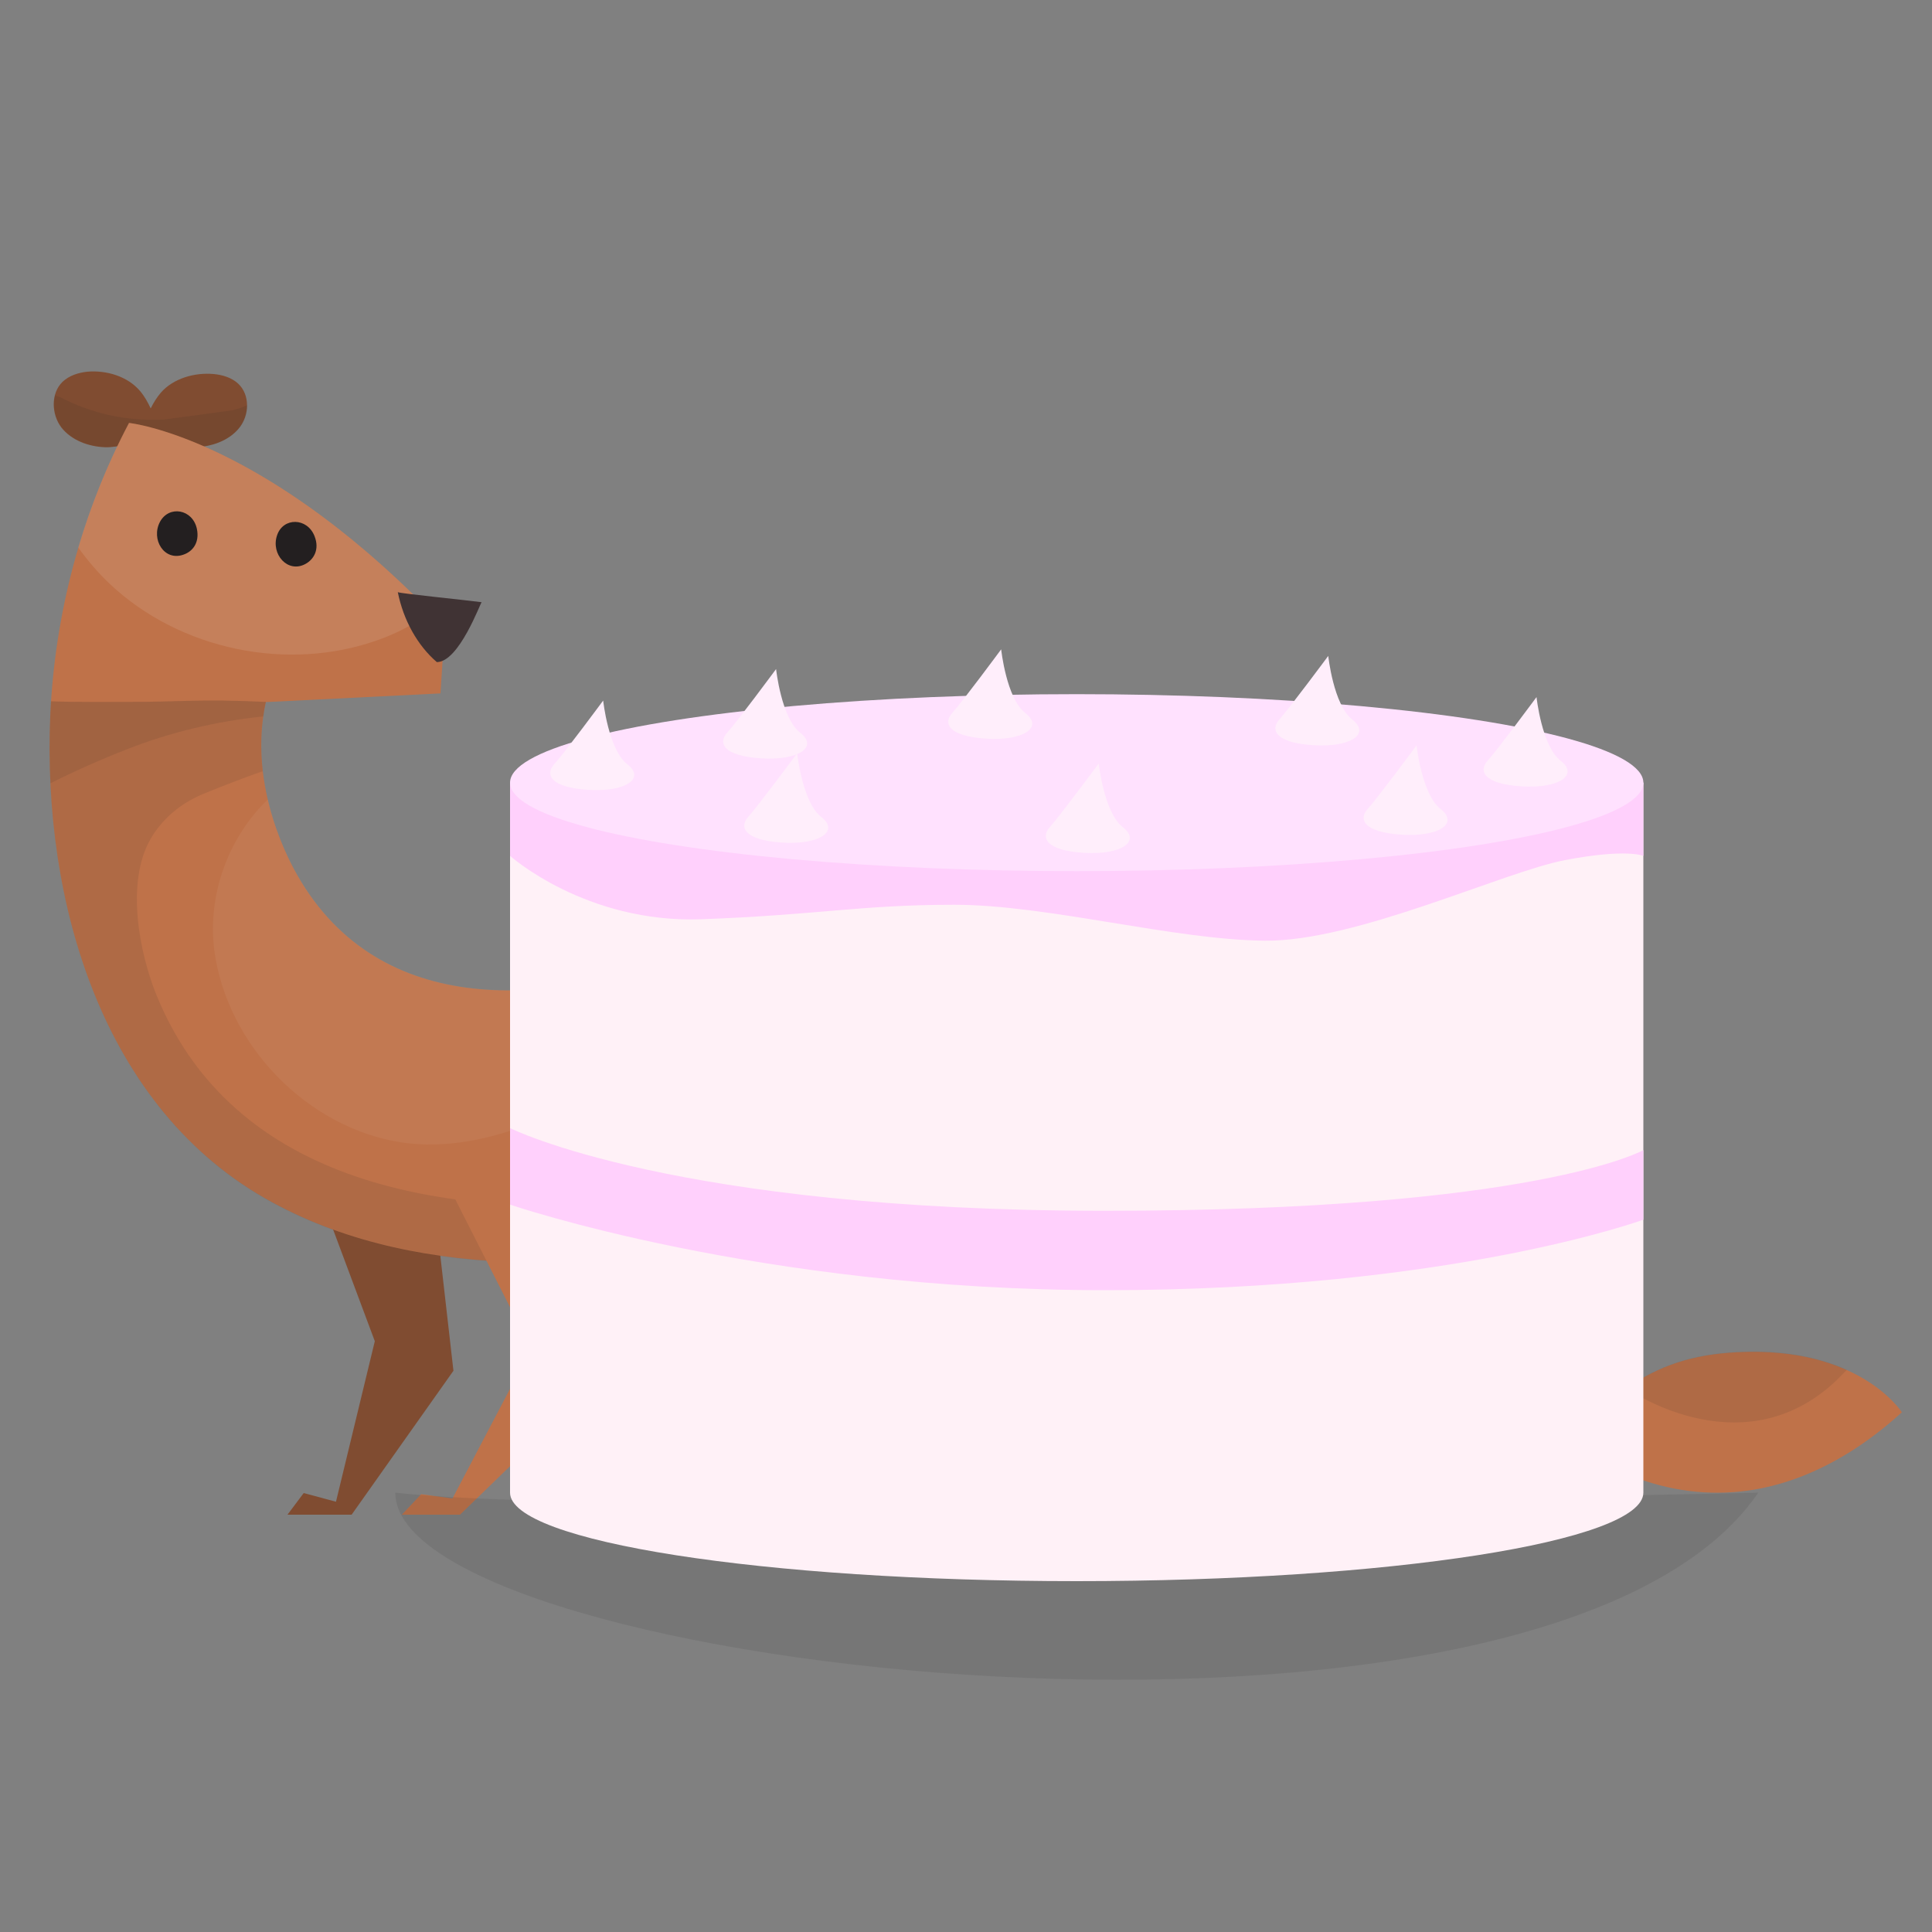 <?xml version="1.0" encoding="utf-8"?>
<!-- Generator: Adobe Illustrator 27.7.0, SVG Export Plug-In . SVG Version: 6.00 Build 0)  -->
<svg version="1.1" id="Ebene_1" xmlns="http://www.w3.org/2000/svg" xmlns:xlink="http://www.w3.org/1999/xlink" x="0px" y="0px"
	 viewBox="0 0 1000 1000" style="enable-background:new 0 0 1000 1000;" xml:space="preserve">
<rect x="0" y="0" width="1000" height="1000" fill="#808080" stroke="none"/>
<style type="text/css">
	.st0{clip-path:url(#SVGID_00000037694037618962141060000005250799776166128258_);}
	.st1{opacity:0.1;fill:#231F20;}
	.st2{fill:#516614;}
	.st3{fill:#415210;}
	.st4{fill:#B4BC1C;}
	.st5{fill:#FFF200;}
	.st6{fill:#587016;}
	.st7{fill:#7E8513;}
	.st8{fill:#BE1E2D;}
	.st9{fill:#404142;}
	.st10{opacity:0.2;fill:#231F20;}
	.st11{clip-path:url(#SVGID_00000034811338455185665170000014670041416255001006_);}
	.st12{fill:#5B5E4D;}
	.st13{opacity:0.3;fill:#B9C193;}
	.st14{clip-path:url(#SVGID_00000126286369442028955210000016363041759536850355_);}
	.st15{fill:url(#SVGID_00000121241185984699672310000003401932024712010421_);}
	.st16{fill:url(#SVGID_00000088134914981823278190000016201437955939401633_);}
	.st17{opacity:0.3;fill:#333333;}
	.st18{fill:#4D4D4D;}
	.st19{fill:#A73E1D;}
	.st20{fill:url(#SVGID_00000060738675891326062380000002600698888874296715_);}
	.st21{opacity:5.000000e-02;fill:#231F20;}
	.st22{fill:#DB5428;}
	.st23{fill:#EF5929;}
	.st24{fill:#2B2E33;}
	.st25{fill:#EDE7DC;}
	.st26{fill:url(#SVGID_00000147215385116115450560000013588279948081818541_);}
	.st27{fill:#F15A29;}
	.st28{opacity:0.2;fill:#FFFFFF;}
	.st29{fill:#F7941E;}
	.st30{fill:#F7BA1E;}
	.st31{fill:#3C2415;}
	.st32{fill:#472B19;}
	.st33{fill:url(#SVGID_00000037654284261814605920000006813417365926069633_);}
	.st34{fill:#231F20;}
	.st35{fill:#A03C1C;}
	.st36{opacity:0.1;fill:#FFFFFF;}
	.st37{fill:#2E2F3D;}
	.st38{fill:#8B8B96;}
	.st39{fill:#9E9EAB;}
	.st40{fill:#AFE459;}
	.st41{fill:#804C31;}
	.st42{fill:#BF7249;}
	.st43{fill:#403334;}
	.st44{opacity:5.000000e-02;fill:#FFFFFF;}
	.st45{fill:#FFF1F7;}
	.st46{fill:#FFD0FC;}
	.st47{fill:#FFE1FE;}
	.st48{fill:#FFEEFB;}
</style>
<g>
	<g>
		<g>
			<polygon class="st41" points="226.4,636.7 234.7,709.5 182,784 148.8,784 157.2,772.8 173.9,777.3 194,694.2 166.7,621.1 			"/>
			<path class="st41" d="M32.4,197.6c3.4-3.2,8.1-4.7,12.7-5.2c9.8-0.9,20.9,2.3,27.4,10c2.3,2.7,4,5.8,5.5,9
				c1.4-2.9,3.1-5.6,5.2-8.1c6.5-7.5,17.6-10.6,27.4-9.7c4.6,0.4,9.4,1.9,12.7,5c6.2,5.8,5.8,16.3,0.5,22.9
				c-5.3,6.6-14.2,9.7-22.8,10c-5.9,0.2-17.1-2.6-23.5-4.3c-6.4,1.8-17.2,4.5-23,4.3c-8.6-0.3-17.5-3.5-22.8-10.3
				C26.6,214.4,26.2,203.6,32.4,197.6z"/>
			<path class="st1" d="M31,205.5c16.2,8.5,33.7,12.4,52.5,11.7c0.3,0,0.7,0,1,0c12.1-1.6,24.1-3.2,36.2-4.9
				c2.5-0.7,4.9-1.5,7.3-2.5c0,4.1-1.4,8.4-4,11.6c-5.3,6.6-14.2,9.7-22.8,10c-5.9,0.2-17.1-2.6-23.5-4.3c-6.4,1.8-17.2,4.5-23,4.3
				c-8.6-0.3-17.5-3.5-22.8-10.3c-3.6-4.6-4.8-11-3.4-16.5C29.3,204.9,30.1,205.3,31,205.5z"/>
			<path class="st42" d="M404.5,641.9c-86.1,13.4-183.9,23.8-263.6-19.6C52.2,574.2,22,465.6,26,370.7
				c2.3-52.8,16.1-105.1,40.8-151.8c0,0,70.8,7.2,163.4,105.4l-2.2,34.6c0,0-90.2,4.5-90.4,4.5c-9.7,44.1,13.3,84.3,16.3,89.6
				c43,75.4,132.4,67.6,201.4,40.1c45.7-18.2,90.1-40.4,138.1-51.1s101.5-8.5,142,19.3c29.9,20.5,31.5,47.1,11.6,76.6
				c-36.9,54.7-103.4,74.5-164.3,88.7C456.6,632.7,430.6,637.9,404.5,641.9z"/>
			<path class="st36" d="M222.9,316.7c-8,6.2-17.3,11-26.8,14.4c-47,17-103.1,5.3-139.4-29c-6-5.7-11.4-12-16.2-18.7
				c6.6-22.3,15.4-43.9,26.2-64.5C66.8,218.9,134,225.8,222.9,316.7z"/>
			<path class="st1" d="M26,370.7c0.1-2.6,0.3-5.1,0.4-7.7c13.8,0.5,31.8,0.3,41.4,0.3c26,0,35.1-1.6,69.8,0
				c-2.8,12.5-2.9,24.7-1.6,35.9c-9.9,3.3-27.4,10.3-31.2,11.9c-11.2,4.7-20.8,12.6-26.9,23.2c-12.8,22.3-6,58.7,3.4,81.5
				c42.3,102.4,159.3,114.8,257.3,106.3c20.6-1.8,41.2-4.2,61.6-7.3c48-7.4,95.4-19,140.6-37c24.4-9.8,48.6-20.2,72-32.2
				c14.1-7.3,28.5-19.9,39.2-31.4c2.4-2.6,5-5.7,7.8-8.7c-0.9,10.3-5.4,21.2-13,32.5c-36.9,54.7-103.4,74.5-164.3,88.7
				c-26.1,6.1-52,11.3-78.1,15.3c-86.1,13.4-183.9,23.8-263.6-19.6C52.2,574.2,22,465.6,26,370.7z"/>
			<path class="st1" d="M66,387.7c-14.1,5.5-27.3,11.4-39.9,17.7c-0.5-11.7-0.6-23.3-0.1-34.7c0.1-2.6,0.3-5.1,0.4-7.7
				c13.8,0.5,31.8,0.3,41.4,0.3c26,0,35.1-1.6,69.8,0c-0.6,2.5-1,5-1.3,7.5C112.4,373.3,88.7,378.8,66,387.7z"/>
			<path class="st41" d="M691.6,784h-31.5l5.8-11.2h12.3l20.6-34c0,0-59.7-34.6-63-54.7l58-57.5l43.5,99.3L691.6,784z"/>
			<path class="st42" d="M428.9,652.3c4.5-81.4,59.1-100.4,59.1-100.4l115.5-106.8c47.8,16.4,89.2,54,105.2,101.9
				c16,48,4,105.5-33.4,139.5c-37.4,34.1-99.3,39.6-139.5,9l39.2,58.3L495.8,784h-34.6c0,0,2.8-15.9,22.9-6.7l38.5-25.9
				C522.6,751.3,424.4,733.8,428.9,652.3z"/>
			<path class="st42" d="M298.8,583.9c0,0,8,88.3,4.5,136.9L238.1,784h-30.1l10-10.6l16.2,2.2l40.7-77.5L218,586L298.8,583.9z"/>
			<path class="st43" d="M249.3,311.7c-0.6,0.2-11.7,31-23.2,31c-10-8.6-17.3-21.7-20.2-36.2C207,307.2,241.2,310.6,249.3,311.7z"/>
			<path class="st34" d="M158.1,291.9c-9.2,5-18-5.1-14.7-14.8c3.1-9.4,15.6-9.3,19.4,0.4C165.5,284.3,162.5,289.5,158.1,291.9z
				 M101.9,273.7c-2.2-10.2-14.4-12.3-19.1-3.6c-4.8,9.1,2.2,20.5,12.1,17C99.7,285.5,103.4,280.9,101.9,273.7z"/>
			<path class="st42" d="M673.8,553.1c-1.2,31.1,18.3,54.9,35.2,79c40.2,57.2,103,146.6,188.5,140.2c15.9-1.2,49.1-6.9,86.9-41.3
				c0,0-21.6-34.3-85.2-31.1c-23.3,1.2-40.3,6.9-57.5,18.7c-12.4-8.4-23.8-18.4-33.8-29.3c-28.2-30.9-47.2-68.5-67.3-105
				c-20.1-36.4-33.9-68.1-66.8-94.3C673.8,511,674.5,532.1,673.8,553.1z"/>
			<path class="st1" d="M535.8,695.5c-14-14.6-25.1-31.8-36-48.8c13.3,10.5,41.1,29.5,81.3,36c40.3,6.5,71.5-3.1,85.4-7.5
				c10.3-3.3,19.6-7.2,28.1-11.5c-5.4,8.4-11.8,16.1-19.2,22.9C638,720.6,576.1,726.2,535.8,695.5z"/>
			<path class="st1" d="M841.7,718.5c17.2-11.8,34.2-17.5,57.5-18.7c25-1.3,43.4,3.2,56.7,9.2C905.9,764.2,841.7,718.5,841.7,718.5z
				"/>
			<path class="st44" d="M138.6,413.8c4.9,20.9,13.5,36.1,15.3,39.1c43,75.4,132.4,67.6,201.4,40.1c45.7-18.2,90.1-40.4,138.1-51.1
				c66.6-14.9,174.8,1.2,187.5,84.6c12.8,83.6-102.9,129.6-157.5,70.6c-26.5-28.7-13.5-59.4-11.6-94.4
				c-19.4,19.2-39.1,38.5-62.2,53.1c-23.1,14.6-50.2,24.2-77.5,22c-24.7-2.1-37.2-18.3-49.1-38.1c-11.6,14.9-29.8,34.9-48,41.8
				c-21.2,8.1-44.6,13.3-67.3,9.8c-48.9-7.6-90.3-50.5-96.8-99.5C107.3,463.5,118,433.6,138.6,413.8z"/>
		</g>
	</g>
	<path class="st1" d="M910.1,772.6c0,0-580.7,13.7-705.5,0C204.6,865.3,799.7,933.7,910.1,772.6z"/>
	<path class="st45" d="M264,405.1v367.5c0,25.3,131.3,45.8,293.3,45.8c162,0,293.3-20.5,293.3-45.8V405.1H264z"/>
	<path class="st46" d="M264,443c0,0,39.2,35,99.1,32.8c59.9-2.2,82.5-7.5,130.8-7.5s113.5,18.2,160.9,18.6
		c47.4,0.4,123.3-35.6,155.2-41.7c31.9-6.1,40.6-2.2,40.6-2.2l0-37.9l-517.2,2.4l-69.4-2.4L264,443z"/>
	<ellipse class="st47" cx="557.3" cy="405.1" rx="293.3" ry="45.8"/>
	<path class="st46" d="M264,583.9c0,0,84.9,42.8,308.1,42.8s278.5-31.4,278.5-31.4v36c0,0-99.4,36.5-278.5,36.5S264,623.5,264,623.5
		V583.9z"/>
	<path class="st48" d="M312.2,362.6c0,0,2.7,25.3,12.4,32.9c9.8,7.5-1,14.6-20.4,13.3c-19.5-1.3-22.1-8-17.3-13.3
		C291.8,390.2,312.2,362.6,312.2,362.6z"/>
	<path class="st48" d="M412.6,389.9c0,0,2.7,25.3,12.4,32.9c9.8,7.5-1,14.6-20.4,13.3s-22.1-8-17.3-13.3S412.6,389.9,412.6,389.9z"
		/>
	<path class="st48" d="M568.7,395.2c0,0,2.7,25.3,12.4,32.9c9.8,7.5-1,14.6-20.4,13.3c-19.5-1.3-22.1-8-17.3-13.3
		S568.7,395.2,568.7,395.2z"/>
	<path class="st48" d="M733.2,385.8c0,0,2.7,25.3,12.4,32.9s-1,14.6-20.4,13.3c-19.5-1.3-22.1-8-17.3-13.3
		C712.8,413.4,733.2,385.8,733.2,385.8z"/>
	<path class="st48" d="M795.3,360.8c0,0,2.7,25.3,12.4,32.9c9.8,7.5-1,14.6-20.4,13.3c-19.5-1.3-22.1-8-17.3-13.3
		C774.9,388.4,795.3,360.8,795.3,360.8z"/>
	<path class="st48" d="M687.5,339.5c0,0,2.7,25.3,12.4,32.9s-1,14.6-20.4,13.3s-22.1-8-17.3-13.3S687.5,339.5,687.5,339.5z"/>
	<path class="st48" d="M518.2,336.1c0,0,2.7,25.3,12.4,32.9c9.8,7.5-1,14.6-20.4,13.3c-19.5-1.3-22.1-8-17.3-13.3
		C497.8,363.7,518.2,336.1,518.2,336.1z"/>
	<path class="st48" d="M401.7,346.3c0,0,2.7,25.3,12.4,32.9c9.8,7.5-1,14.6-20.4,13.3c-19.5-1.3-22.1-8-17.3-13.3
		C381.3,373.9,401.7,346.3,401.7,346.3z"/>
</g>
</svg>
